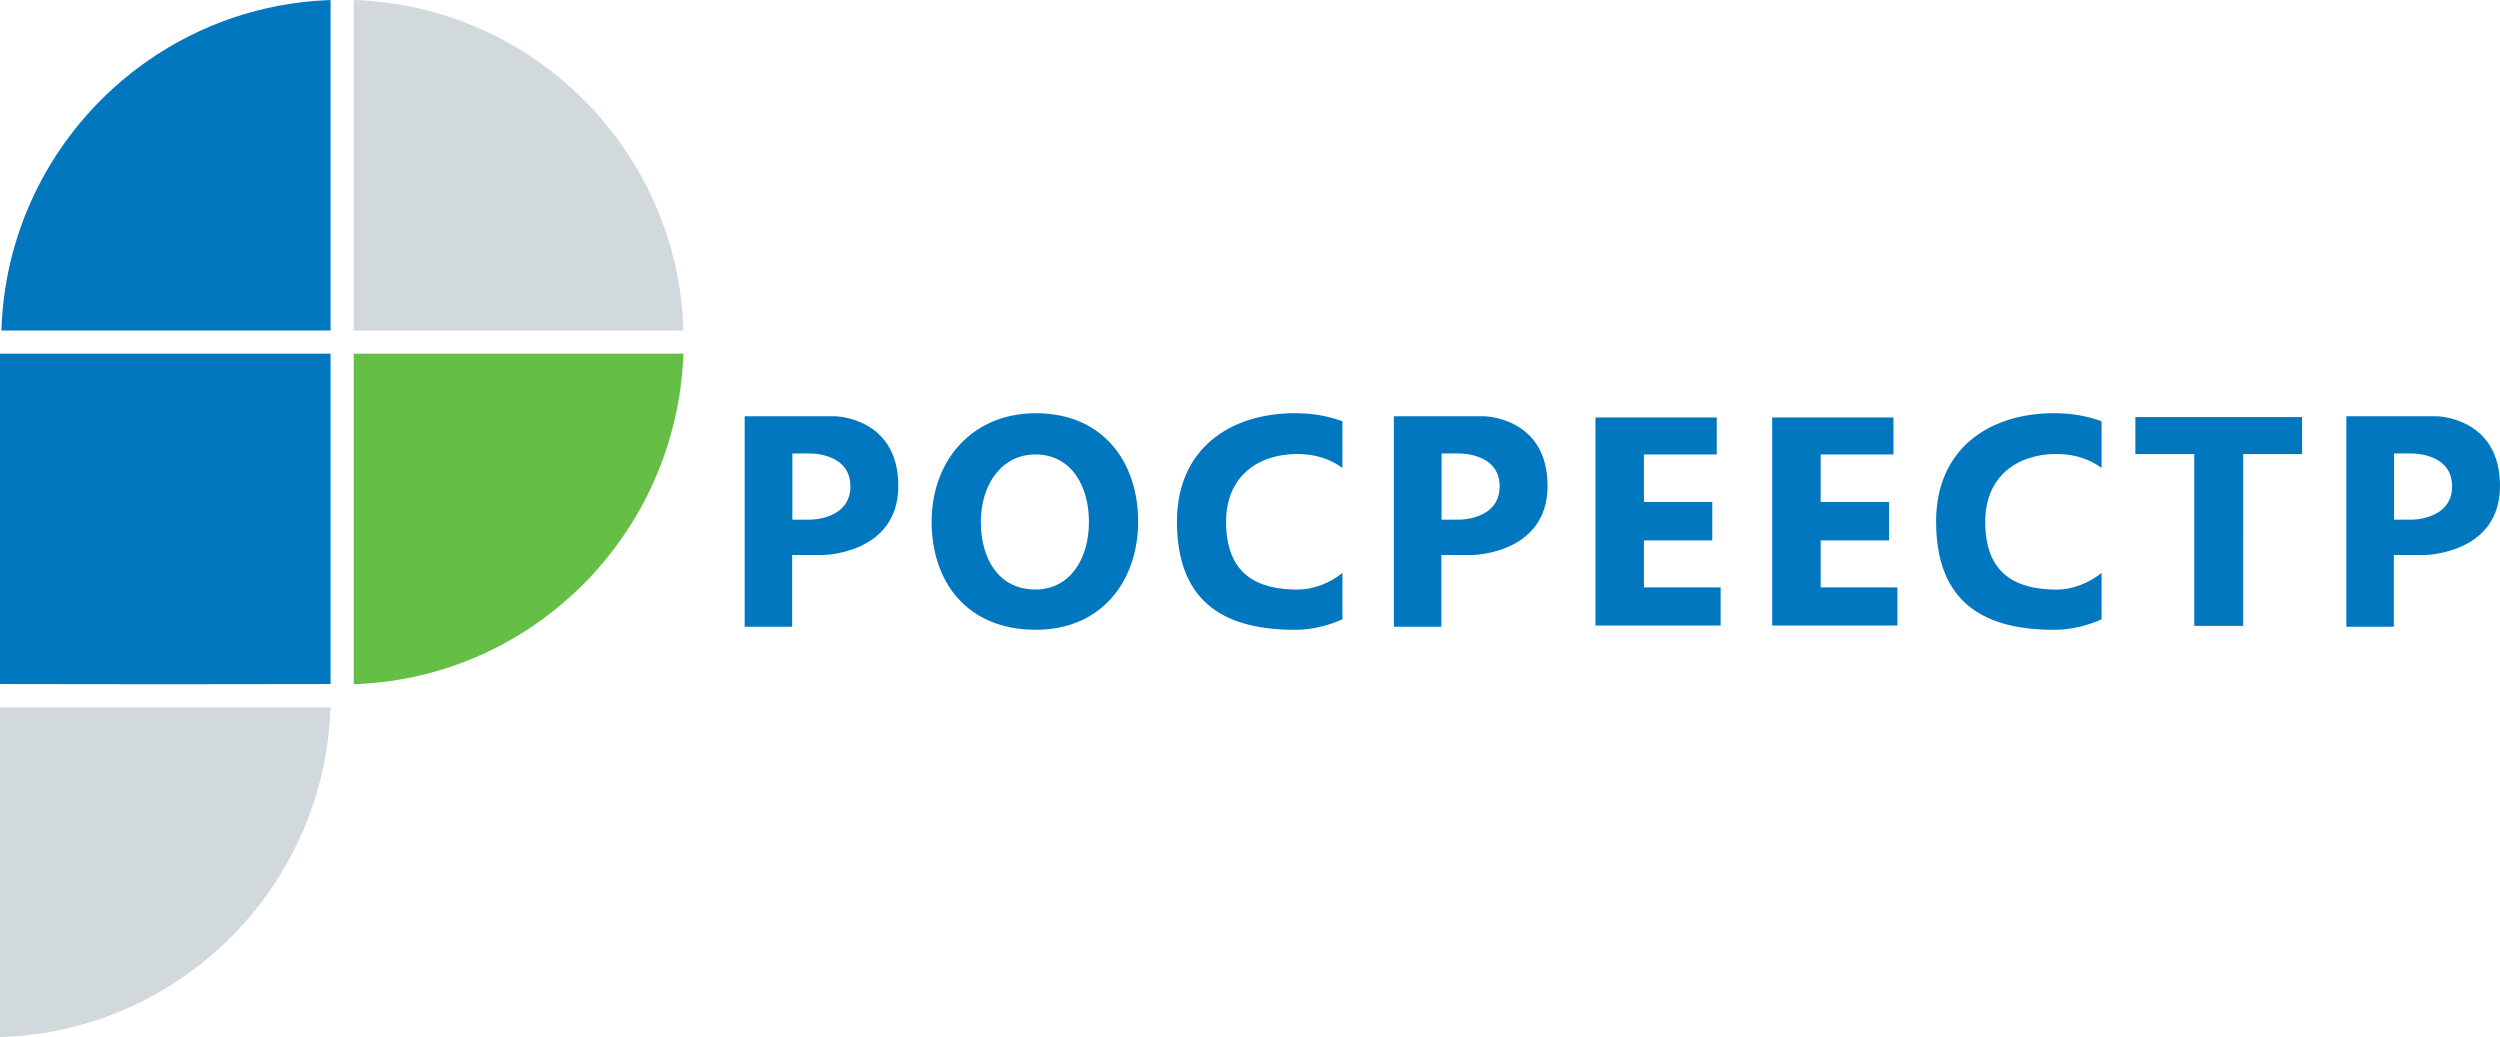 <?xml version="1.0" encoding="utf-8"?>
<!-- Generator: Adobe Illustrator 12.0.0, SVG Export Plug-In . SVG Version: 6.00 Build 51448)  -->
<!DOCTYPE svg PUBLIC "-//W3C//DTD SVG 1.0//EN" "http://www.w3.org/TR/2001/REC-SVG-20010904/DTD/svg10.dtd">
<svg  version="1.0" id="Layer_1" xmlns="http://www.w3.org/2000/svg" xmlns:xlink="http://www.w3.org/1999/xlink" width="220" height="91.266" viewBox="0 0 220 91.266"
	 overflow="visible" enable-background="new 0 0 220 91.266" xml:space="preserve">
<g>
	<path fill="#0177C0" d="M73.519,36.632H65.53v18.521h4.18v-6.314h2.748c0,0,6.593-0.088,6.593-6.078
		C79.051,36.735,73.519,36.632,73.519,36.632z M71.313,45.729h-1.585v-5.826h1.399c0,0,3.709-0.148,3.709,2.899
		C74.836,45.737,71.313,45.729,71.313,45.729z M130.649,36.632h-7.989v18.521h4.181v-6.314h2.751c0,0,6.593-0.088,6.593-6.078
		C136.185,36.735,130.649,36.632,130.649,36.632z M128.445,45.729h-1.587v-5.826h1.399c0,0,3.711-0.148,3.711,2.899
		C131.969,45.737,128.445,45.729,128.445,45.729z M214.468,36.632h-7.988v18.521h4.18v-6.314h2.748c0,0,6.593-0.088,6.593-6.078
		C220,36.735,214.468,36.632,214.468,36.632z M212.261,45.729h-1.583v-5.826h1.398c0,0,3.708-0.148,3.708,2.899
		C215.784,45.737,212.261,45.729,212.261,45.729z M144.666,47.555h6.014v-3.383h-6.014v-4.178h6.408v-3.256H140.4v18.307h11.016
		v-3.354h-6.75V47.555z M160.219,47.555h6.014v-3.383h-6.014v-4.178h6.408v-3.256h-10.674v18.307h11.019v-3.354h-6.753V47.555z
		 M187.911,39.956h5.185v15.123h4.305V39.956h5.181v-3.253h-14.67V39.956z M91.157,36.364c-5.694,0-9.175,4.267-9.175,9.527
		c0,5.261,3.061,9.529,9.175,9.529c5.761,0,8.999-4.268,8.999-9.529C100.156,40.631,97.039,36.364,91.157,36.364z M91.115,51.877
		c-3.199,0-4.801-2.658-4.801-5.941c0-3.283,1.821-5.945,4.801-5.945c3.078,0,4.712,2.662,4.712,5.945
		C95.827,49.219,94.131,51.877,91.115,51.877z M103.572,45.892c0,7.394,4.527,9.531,10.398,9.531c1.405,0,2.834-0.332,4.165-0.924
		V50.42c-1.141,0.912-2.563,1.463-3.951,1.463c-3.55,0-6.289-1.336-6.289-5.967c0-3.999,2.816-5.966,6.289-5.966
		c1.568,0,2.911,0.46,3.951,1.229v-4.108c-1.241-0.458-2.638-0.71-4.165-0.71C108.228,36.361,103.572,39.504,103.572,45.892z
		 M170.377,45.892c0,7.394,4.524,9.531,10.395,9.531c1.405,0,2.838-0.332,4.166-0.924V50.42c-1.142,0.912-2.564,1.463-3.952,1.463
		c-3.55,0-6.286-1.336-6.286-5.967c0-3.999,2.813-5.966,6.286-5.966c1.572,0,2.912,0.46,3.952,1.229v-4.108
		c-1.242-0.458-2.639-0.71-4.166-0.71C175.032,36.361,170.377,39.504,170.377,45.892z"/>
	<g>
		<path fill="#0177C0" d="M29.091,0.003C13.298,0.543,0.603,13.277,0.124,29.085h28.968V0.003z"/>
		<path fill="#D1D9DD" d="M60.149,29.085C59.668,13.259,46.945,0.514,31.128,0v29.085H60.149z"/>
		<path fill="#D1D9DD" d="M0,91.266c15.825-0.479,28.568-13.201,29.083-29.02H0V91.266z"/>
		<path fill="#65BF47" d="M31.128,60.211c15.756-0.514,28.44-13.244,29.014-29.088H31.128V60.211z"/>
		<path fill="#0177C0" d="M29.091,31.123v29.071c-4.961,0.012-9.932,0.018-14.932,0.018c-4.739,0-9.457-0.006-14.16-0.018V31.123
			H29.091z"/>
	</g>
</g>
</svg>
